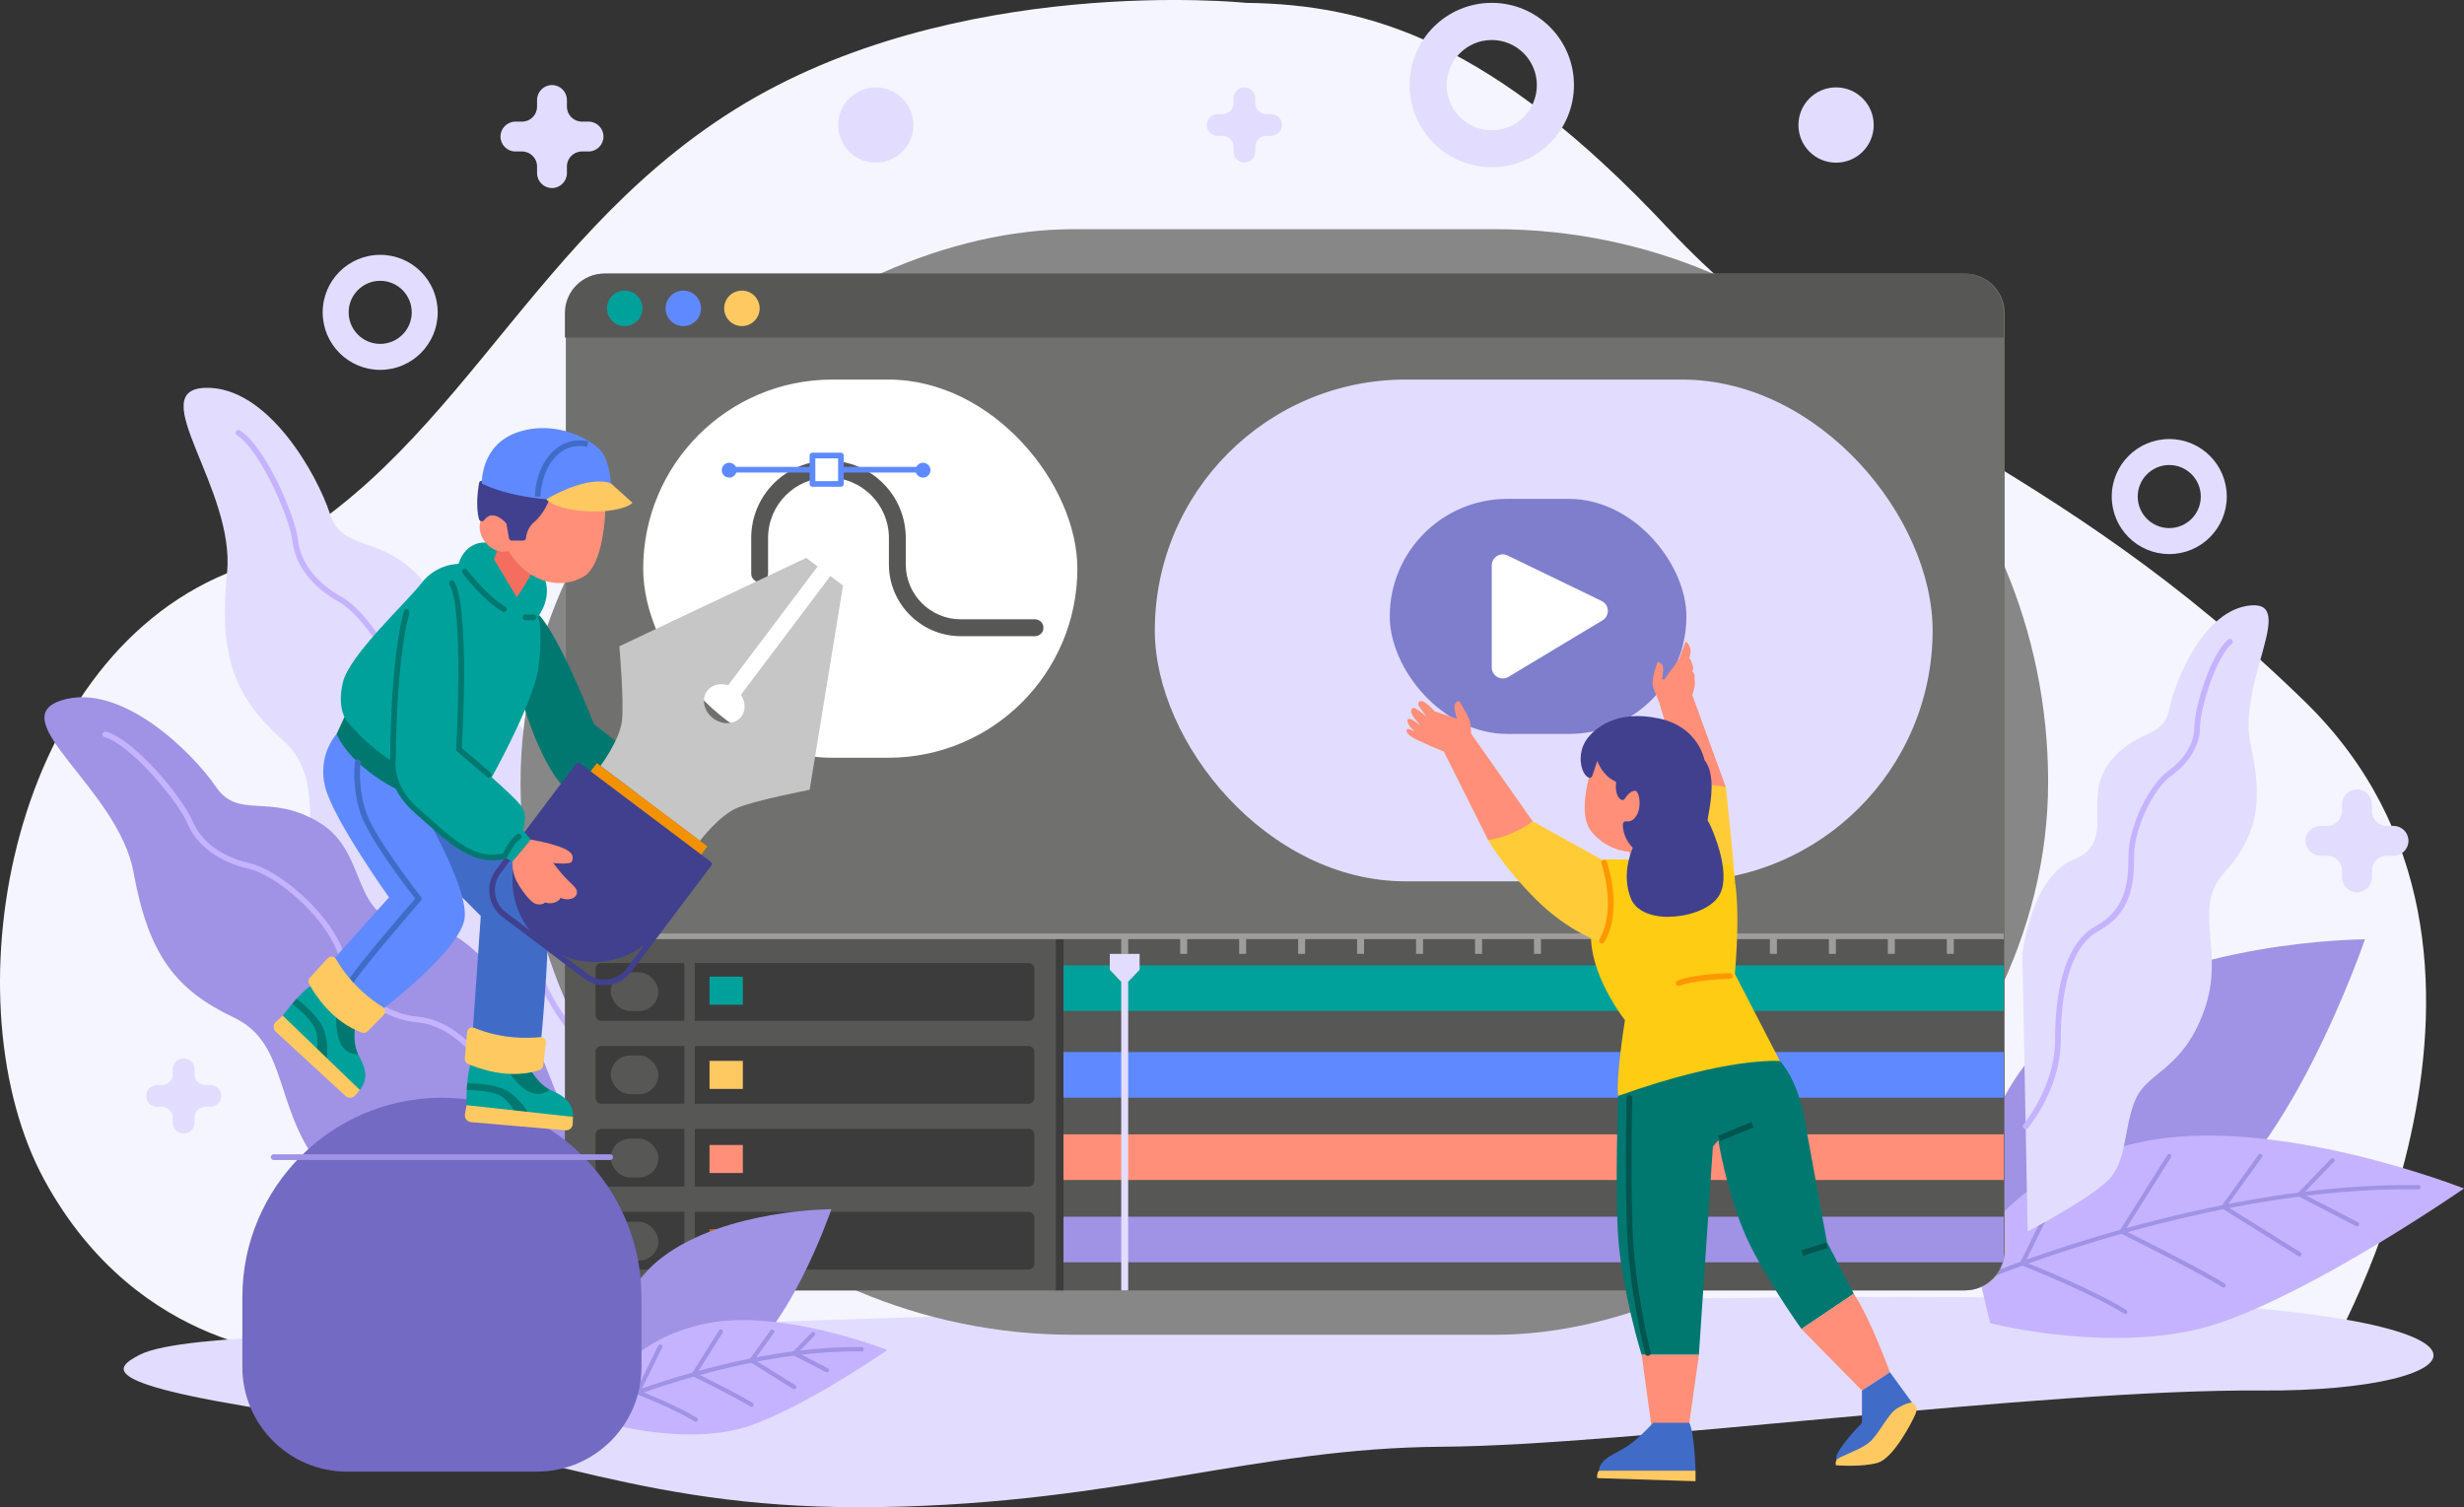 <?xml version="1.0" encoding="UTF-8"?><svg id="Layer_1" xmlns="http://www.w3.org/2000/svg" viewBox="0 0 50 30.585"><rect x="0" y="0" width="50" height="30.585" fill="#333333" stroke="none"/><defs><style>.cls-1{fill:#7e7ecd;}.cls-2{fill:#40408f;}.cls-3{fill:#fff;}.cls-4{fill:#70706e;}.cls-5{fill:#a092e5;}.cls-6{fill:#c35f00;}.cls-7{fill:#575756;}.cls-8{fill:#f39200;}.cls-9{fill:#ffcc37;}.cls-10{fill:#f5f5ff;}.cls-11{fill:#00554e;}.cls-12{fill:#007870;}.cls-13{fill:#00a19a;}.cls-14{fill:#ff9700;}.cls-15{fill:#e2ddff;}.cls-16{fill:#3d3c3c;}.cls-17{fill:#9e9c9c;}.cls-18{fill:#878787;}.cls-19{fill:#736ac3;}.cls-20{fill:#406cc8;}.cls-21{fill:#c5b3ff;}.cls-22{fill:#ffcc14;}.cls-23{fill:#ff8f79;}.cls-24{fill:#c6c6c6;}.cls-25{fill:#f46e5f;}.cls-26{fill:#5f8aff;}.cls-27{fill:#ffc962;}</style></defs><path class="cls-10" d="m25.287.058s-5.917-.615-10.362,2.155-5.827,7.564-10.317,9.419C.117,13.487-1.031,20.398.901,23.945s5.284,3.547,5.284,3.547h41.06s4.761-8.139-.461-13.242c-5.222-5.103-9.32-5.758-12.916-9.598C30.271.811,27.767.092,25.287.058Z"/><path class="cls-15" d="m8.398,27.085s-4.672-.063-5.565.407c-.543.286-.961.621,3.642,1.272,4.603.651,6.599,1.9,11.432,1.817,4.832-.083,7.565-1.198,11.351-1.224,3.786-.025,12.134-1.173,16.634-1.141,4.499.032,5.811-1.565-3.215-1.849-9.026-.284-34.278.717-34.278.717Z"/><path class="cls-5" d="m40.048,24.447s.054-2.305,1.898-3.681c2.286-1.705,6.044-1.705,6.044-1.705,0,0-1.627,4.765-3.719,5.695-2.092.93-3.526.775-3.526.775l-.697-1.085Z"/><path class="cls-21" d="m40.048,25.432s.708-1.687,3.407-2.26c2.699-.574,6.545.945,6.545.945,0,0-2.969,2.058-4.976,2.733-2.007.675-4.639,0-4.639,0l-.337-1.417Z"/><path class="cls-5" d="m46.661,25.495c-.008,0-.016-.002-.023-.007l-1.54-.961c-.01-.006-.017-.017-.02-.028-.002-.012,0-.024.007-.034l.746-1.033c.014-.019.041-.024.06-.01.019.014.024.041.01.06l-.718.995,1.5.936c.02.013.027.039.014.06-.008.013-.022.02-.037.02Z"/><path class="cls-5" d="m40.372,25.933c-.017,0-.033-.01-.04-.027-.009-.022.001-.047.023-.057.045-.019,4.536-1.866,8.721-1.802.024,0,.043.02.043.044,0,.024-.02.043-.043.043h0c-4.176-.067-8.642,1.777-8.687,1.796-.006.002-.011.003-.017.003Z"/><path class="cls-5" d="m43.127,26.662c-.008,0-.016-.002-.023-.006-.764-.466-2.071-.975-2.084-.98-.011-.004-.02-.013-.025-.025-.004-.011-.004-.024.002-.035l.81-1.642c.01-.021.037-.03.058-.02.021.01.03.037.02.058l-.789,1.6c.236.093,1.363.548,2.053.97.02.013.027.039.014.06-.008.013-.022.021-.037.021Z"/><path class="cls-5" d="m45.121,26.128c-.008,0-.017-.002-.024-.007-.382-.255-2.046-1.084-2.063-1.092-.011-.006-.019-.015-.022-.027-.003-.012-.001-.024.005-.035l.965-1.531c.013-.02.039-.026.06-.014.02.013.026.039.014.06l-.94,1.49c.27.135,1.673.838,2.029,1.076.02.013.025.04.012.06-.008.013-.022.019-.036.019Z"/><path class="cls-5" d="m47.828,24.885c-.007,0-.014-.002-.02-.005l-1.167-.604c-.012-.006-.021-.018-.023-.031s.002-.027.012-.037l.67-.693c.017-.017.044-.018.061-.001.017.017.018.044.001.061l-.629.651,1.115.577c.021.011.03.037.019.058-.008.015-.023.023-.038.023Z"/><path class="cls-15" d="m41.037,19.356s.177-1.565,1.045-1.916.174-1.212.701-1.934c.527-.722,1.111-.5,1.236-1.111.125-.611.708-2.027,1.652-2.11.944-.083-.278,1.574,0,2.827.278,1.254.095,1.892-.55,2.614-.644.722.044,1.576-.397,2.787-.441,1.211-1.136,1.226-1.385,1.787-.25.562-.167,1.254-.555,1.644s-1.638,1.044-1.638,1.044l-.108-5.633Z"/><path class="cls-21" d="m41.104,22.914c-.013,0-.026-.005-.037-.014-.024-.021-.028-.057-.007-.081.006-.008.642-.774.642-1.712,0-.852.144-1.945.832-2.32.606-.331.657-.882.657-1.417,0-.616.437-1.458.794-1.716.351-.253.545-.578.545-.914,0-.382.333-1.485.688-1.765.025-.02.061-.016.081.01.02.025.015.061-.01.081-.314.247-.644,1.317-.644,1.674,0,.375-.211.733-.593,1.008-.336.242-.746,1.038-.746,1.622,0,.57-.055,1.158-.717,1.519-.638.348-.772,1.399-.772,2.219,0,.981-.642,1.754-.669,1.787-.012.014-.028.021-.044.021Z"/><path class="cls-15" d="m11.432,16.559s-.479-2.055-1.688-2.388-.419-1.586-1.233-2.464c-.814-.879-1.556-.493-1.817-1.286-.261-.793-1.257-2.587-2.526-2.551-1.269.036.614,2.051.439,3.762-.175,1.711.168,2.533,1.137,3.393.969.86.186,2.105.961,3.647s1.701,1.455,2.121,2.163c.42.709.416,1.643.994,2.101.578.458,2.342,1.136,2.342,1.136l-.73-7.513Z"/><path class="cls-21" d="m11.886,21.286c-.014,0-.028-.005-.04-.016-.01-.009-1.01-.963-1.161-2.262-.128-1.097-.472-2.481-1.383-2.849-.927-.374-1.09-1.14-1.178-1.893-.091-.783-.767-1.786-1.255-2.058-.546-.304-.878-.742-.936-1.235-.056-.478-.666-1.859-1.126-2.142-.027-.017-.036-.052-.019-.079.017-.027.052-.036.079-.019.512.315,1.122,1.722,1.181,2.227.053.454.365.862.877,1.147.512.285,1.219,1.331,1.314,2.145.084.719.238,1.45,1.107,1.8.964.389,1.323,1.815,1.455,2.943.147,1.256,1.116,2.182,1.126,2.191.023.022.024.058.002.082-.011.012-.027.018-.042.018Z"/><path class="cls-5" d="m10.636,20.539s-1.032-1.841-2.286-1.824c-1.254.017-.844-1.407-1.87-2.024-1.026-.618-1.631-.041-2.102-.73-.471-.69-1.926-2.135-3.135-1.748s1.16,1.799,1.468,3.492c.308,1.693.866,2.386,2.036,2.943,1.17.557.764,1.97,1.937,3.236,1.174,1.266,2.039.924,2.639,1.488s.857,1.462,1.539,1.741,2.565.44,2.565.44l-2.791-7.014Z"/><path class="cls-21" d="m12.37,24.955c-.009,0-.018-.002-.026-.006-.012-.006-1.238-.644-1.745-1.85-.428-1.018-1.143-2.252-2.121-2.352-.994-.101-1.364-.792-1.658-1.491-.305-.726-1.233-1.502-1.778-1.628-.609-.14-1.05-.469-1.242-.926-.187-.444-1.157-1.601-1.678-1.744-.031-.008-.049-.04-.04-.071.008-.031.04-.049.071-.04.58.16,1.556,1.342,1.753,1.811.177.422.59.726,1.162.858.571.131,1.541.94,1.859,1.695.28.667.632,1.326,1.563,1.421,1.034.105,1.776,1.375,2.216,2.422.491,1.167,1.679,1.785,1.691,1.792.028.015.04.049.025.078-.01.02-.031.031-.051.031Z"/><path class="cls-15" d="m30.271.058c-.921,0-1.668.747-1.668,1.668s.747,1.668,1.668,1.668,1.668-.747,1.668-1.668S31.193.058,30.271.058Zm0,2.584c-.506,0-.915-.41-.915-.915s.41-.915.915-.915.915.41.915.915-.41.915-.915.915Z"/><path class="cls-15" d="m7.715,5.171c-.644,0-1.167.522-1.167,1.167s.522,1.167,1.167,1.167,1.167-.522,1.167-1.167-.522-1.167-1.167-1.167Zm0,1.807c-.354,0-.64-.287-.64-.64s.287-.64.64-.64.64.287.64.64-.287.64-.64.64Z"/><path class="cls-15" d="m44.019,8.909c-.644,0-1.167.522-1.167,1.167s.522,1.167,1.167,1.167,1.167-.522,1.167-1.167-.522-1.167-1.167-1.167Zm0,1.807c-.354,0-.64-.287-.64-.64s.287-.64.64-.64.64.287.64.64-.287.64-.64.64Z"/><path class="cls-15" d="m25.794,2.315h-.1c-.122,0-.221-.099-.221-.221v-.1c0-.122-.099-.221-.221-.221h0c-.122,0-.221.099-.221.221v.1c0,.122-.099.221-.221.221h-.1c-.122,0-.221.099-.221.221h0c0,.122.099.221.221.221h.1c.122,0,.221.099.221.221v.1c0,.122.099.221.221.221h0c.122,0,.221-.099.221-.221v-.1c0-.122.099-.221.221-.221h.1c.122,0,.221-.099.221-.221h0c0-.122-.099-.221-.221-.221Z"/><path class="cls-15" d="m4.269,22.018h-.1c-.122,0-.221-.099-.221-.221v-.1c0-.122-.099-.221-.221-.221h0c-.122,0-.221.099-.221.221v.1c0,.122-.099.221-.221.221h-.1c-.122,0-.221.099-.221.221h0c0,.122.099.221.221.221h.1c.122,0,.221.099.221.221v.1c0,.122.099.221.221.221h0c.122,0,.221-.099.221-.221v-.1c0-.122.099-.221.221-.221h.1c.122,0,.221-.099.221-.221h0c0-.122-.099-.221-.221-.221Z"/><path class="cls-15" d="m11.943,2.468h-.136c-.167,0-.303-.136-.303-.303v-.136c0-.167-.136-.303-.303-.303h0c-.167,0-.303.136-.303.303v.136c0,.167-.136.303-.303.303h-.136c-.167,0-.303.136-.303.303h0c0,.167.136.303.303.303h.136c.167,0,.303.136.303.303v.136c0,.167.136.303.303.303h0c.167,0,.303-.136.303-.303v-.136c0-.167.136-.303.303-.303h.136c.167,0,.303-.136.303-.303h0c0-.167-.136-.303-.303-.303Z"/><path class="cls-15" d="m48.57,16.759h-.136c-.167,0-.303-.136-.303-.303v-.136c0-.167-.136-.303-.303-.303h0c-.167,0-.303.136-.303.303v.136c0,.167-.136.303-.303.303h-.136c-.167,0-.303.136-.303.303h0c0,.167.136.303.303.303h.136c.167,0,.303.136.303.303v.136c0,.167.136.303.303.303h0c.167,0,.303-.136.303-.303v-.136c0-.167.136-.303.303-.303h.136c.167,0,.303-.136.303-.303h0c0-.167-.136-.303-.303-.303Z"/><path class="cls-15" d="m18.536,2.537c0,.422-.342.764-.764.764s-.764-.342-.764-.764.342-.764.764-.764.764.342.764.764Z"/><path class="cls-15" d="m38.022,2.537c0,.422-.342.764-.764.764s-.764-.342-.764-.764.342-.764.764-.764.764.342.764.764Z"/><rect class="cls-18" x="14.845" y=".369" width="22.434" height="30.998" rx="11.217" ry="11.217" transform="translate(41.93 -10.194) rotate(90)"/><path class="cls-4" d="m12.28,5.552h27.601c.44,0,.798.358.798.798v19.036c0,.44-.358.798-.798.798H12.281c-.441,0-.799-.358-.799-.799V6.35c0-.44.358-.798.798-.798Z"/><rect class="cls-3" x="13.052" y="7.702" width="8.81" height="7.674" rx="3.837" ry="3.837"/><rect class="cls-15" x="23.434" y="7.702" width="15.783" height="10.182" rx="5.091" ry="5.091"/><path class="cls-7" d="m40.66,19v6.386c0,.44-.358.798-.798.798H12.262c-.441,0-.799-.358-.799-.798v-6.386h29.197Z"/><path class="cls-7" d="m40.66,6.351v.498H11.463v-.498c0-.441.358-.799.799-.799h27.6c.44,0,.798.358.798.799Z"/><path class="cls-13" d="m13.037,6.257c0,.199-.161.36-.36.36s-.36-.161-.36-.36.161-.36.36-.36.36.161.36.36Z"/><path class="cls-26" d="m14.226,6.257c0,.199-.161.36-.36.36s-.36-.161-.36-.36.161-.36.36-.36.36.161.36.36Z"/><path class="cls-27" d="m15.415,6.257c0,.199-.161.36-.36.36s-.36-.161-.36-.36.161-.36.36-.36.36.161.36.36Z"/><path class="cls-16" d="m12.204,19.542h1.683v1.173h-1.683c-.066,0-.119-.053-.119-.119v-.935c0-.066.053-.119.119-.119Z"/><path class="cls-16" d="m20.989,19.661v.935c0,.066-.053.119-.119.119h-6.771v-1.173h6.771c.066,0,.119.053.119.119Z"/><path class="cls-16" d="m12.204,21.225h1.683v1.173h-1.683c-.066,0-.119-.054-.119-.12v-.934c0-.066.053-.119.119-.119Z"/><path class="cls-16" d="m20.989,21.344v.934c0,.066-.053.12-.119.12h-6.771v-1.173h6.771c.066,0,.119.053.119.119Z"/><path class="cls-16" d="m12.204,22.906h1.683v1.173h-1.683c-.066,0-.119-.053-.119-.119v-.935c0-.066.053-.119.119-.119Z"/><path class="cls-16" d="m20.989,23.025v.935c0,.066-.053.119-.119.119h-6.771v-1.173h6.771c.066,0,.119.053.119.119Z"/><path class="cls-16" d="m12.204,24.589h1.683v1.173h-1.683c-.066,0-.119-.054-.119-.12v-.934c0-.066.053-.119.119-.119Z"/><path class="cls-16" d="m20.989,24.708v.934c0,.066-.053.12-.119.12h-6.771v-1.173h6.771c.066,0,.119.053.119.119Z"/><rect class="cls-7" x="12.394" y="19.729" width=".965" height=".787" rx=".394" ry=".394"/><rect class="cls-7" x="12.394" y="21.417" width=".965" height=".787" rx=".394" ry=".394"/><rect class="cls-7" x="12.394" y="23.105" width=".965" height=".788" rx=".394" ry=".394"/><rect class="cls-7" x="12.394" y="24.793" width=".965" height=".788" rx=".394" ry=".394"/><rect class="cls-13" x="14.398" y="19.819" width=".676" height=".569"/><rect class="cls-27" x="14.398" y="21.527" width=".676" height=".569"/><rect class="cls-23" x="14.398" y="23.234" width=".676" height=".569"/><rect class="cls-6" x="14.398" y="24.941" width=".676" height=".569"/><rect class="cls-16" x="21.427" y="19" width=".154" height="7.184"/><rect class="cls-13" x="21.581" y="19.588" width="19.079" height=".926"/><rect class="cls-26" x="21.581" y="21.348" width="19.079" height=".926"/><rect class="cls-23" x="21.581" y="23.018" width="19.079" height=".926"/><rect class="cls-5" x="21.581" y="24.689" width="19.079" height=".926"/><rect class="cls-17" x="22.752" y="19" width=".142" height=".356"/><rect class="cls-17" x="23.948" y="19" width=".142" height=".356"/><rect class="cls-17" x="25.145" y="19" width=".142" height=".356"/><rect class="cls-17" x="26.342" y="19" width=".142" height=".356"/><rect class="cls-17" x="27.538" y="19" width=".142" height=".356"/><rect class="cls-17" x="28.735" y="19" width=".142" height=".356"/><rect class="cls-17" x="29.932" y="19" width=".142" height=".356"/><rect class="cls-17" x="31.128" y="19" width=".142" height=".356"/><rect class="cls-17" x="32.325" y="19" width=".142" height=".356"/><rect class="cls-17" x="33.522" y="19" width=".142" height=".356"/><rect class="cls-17" x="34.718" y="19" width=".142" height=".356"/><rect class="cls-17" x="35.915" y="19" width=".142" height=".356"/><rect class="cls-17" x="37.112" y="19" width=".142" height=".356"/><rect class="cls-17" x="38.308" y="19" width=".142" height=".356"/><rect class="cls-17" x="39.505" y="19" width=".142" height=".356"/><polygon class="cls-15" points="22.823 19.356 22.52 19.356 22.52 19.678 22.752 19.922 22.752 26.184 22.893 26.184 22.893 19.922 23.125 19.678 23.125 19.356 22.823 19.356"/><path class="cls-7" d="m21.003,12.909h-1.507c-.804,0-1.458-.654-1.458-1.458v-.535c0-.676-.55-1.226-1.226-1.226s-1.226.55-1.226,1.226v.724c0,.094-.077.171-.171.171s-.171-.077-.171-.171v-.724c0-.865.703-1.568,1.568-1.568s1.568.703,1.568,1.568v.535c0,.616.501,1.116,1.116,1.116h1.507c.094,0,.171.077.171.171s-.077.171-.171.171Z"/><rect class="cls-26" x="14.827" y="9.474" width="3.896" height=".115"/><path class="cls-26" d="m18.881,9.541c0,.083-.068.151-.151.151s-.151-.068-.151-.151.068-.151.151-.151.151.068.151.151Z"/><path class="cls-26" d="m14.948,9.541c0,.083-.068.151-.151.151s-.151-.068-.151-.151.068-.151.151-.151.151.068.151.151Z"/><rect class="cls-3" x="16.487" y="9.243" width=".577" height=".577"/><path class="cls-26" d="m17.064,9.878h-.577c-.032,0-.058-.026-.058-.058v-.577c0-.032.026-.058.058-.058h.577c.032,0,.058.026.058.058v.577c0,.032-.026.058-.058.058Zm-.519-.115h.462v-.462h-.462v.462Z"/><rect class="cls-17" x="11.463" y="18.942" width="29.197" height=".115"/><path class="cls-5" d="m12.382,27.58s.03-1.303,1.073-2.08c1.292-.963,3.416-.963,3.416-.963,0,0-.92,2.693-2.102,3.219-1.182.526-1.993.438-1.993.438l-.394-.613Z"/><path class="cls-21" d="m12.382,28.137s.4-.953,1.926-1.277c1.525-.324,3.699.534,3.699.534,0,0-1.678,1.163-2.812,1.544s-2.622,0-2.622,0l-.191-.801Z"/><path class="cls-5" d="m12.565,28.439c-.017,0-.033-.01-.04-.027-.009-.022.001-.047.023-.057.025-.011,2.562-1.055,4.937-1.02.024,0,.043.02.043.044s-.02.048-.044.043c-2.354-.033-4.877,1.003-4.902,1.014-.005.002-.011.003-.017.003Z"/><path class="cls-5" d="m14.122,28.851c-.008,0-.015-.002-.023-.006-.43-.263-1.167-.55-1.175-.552-.011-.004-.02-.013-.025-.025-.004-.011-.004-.024.002-.035l.458-.928c.011-.021.037-.03.058-.02.021.01.03.037.02.058l-.437.886c.167.067.769.313,1.144.542.02.013.027.039.014.06-.008.013-.022.021-.037.021Z"/><path class="cls-5" d="m15.249,28.549c-.008,0-.017-.002-.024-.007-.215-.143-1.154-.611-1.164-.616-.011-.006-.019-.015-.022-.027-.003-.012-.001-.024.005-.035l.545-.865c.013-.02.039-.026.06-.014.02.013.026.039.014.06l-.52.825c.19.095.935.47,1.13.6.02.013.025.04.012.06-.008.013-.022.019-.036.019Z"/><path class="cls-5" d="m16.119,28.192c-.008,0-.016-.002-.023-.007l-.87-.543c-.01-.006-.017-.017-.02-.028s0-.024.007-.034l.421-.584c.014-.019.041-.024.06-.01s.024.041.01.06l-.394.546.831.518c.02.013.026.039.014.06-.008.013-.022.02-.037.02Z"/><path class="cls-5" d="m16.779,27.847c-.007,0-.013-.002-.02-.005l-.66-.341c-.012-.006-.021-.018-.023-.031s.002-.027.012-.037l.379-.392c.017-.017.044-.018.061-.001.017.017.018.044.001.061l-.338.35.608.314c.021.011.03.037.019.058-.008.015-.023.023-.039.023Z"/><path class="cls-19" d="m8.968,22.276h0c2.235,0,4.049,1.814,4.049,4.049v1.415c0,1.171-.951,2.122-2.122,2.122h-3.855c-1.171,0-2.122-.951-2.122-2.122v-1.415c0-2.235,1.814-4.049,4.049-4.049Z"/><path class="cls-13" d="m7.301,22.117s-1.099-.861-1.563-1.508c0,0,.307-.424.559-.599,0,0,.774.609.912.776,0,0-.003.012-.005.033-.014.094-.041.37.06.57.003.009.008.017.013.026.14.245.208.482.024.702Z"/><path class="cls-12" d="m7.264,21.39c-.073.005-.222-.009-.329-.17-.147-.22-.11-.677-.11-.677l.38.277c-.014.094-.041.37.06.57Z"/><path class="cls-12" d="m6.018,20.267s.409.301.54.594c.131.293.069.685.069.685l-.21-.194s.07-.258-.026-.482c-.096-.224-.463-.501-.463-.501l.09-.102Z"/><path class="cls-27" d="m5.738,20.609l1.563,1.508-.091.11c-.05.06-.14.066-.198.013l-1.415-1.303c-.059-.054-.059-.148.001-.202l.139-.126Z"/><path class="cls-20" d="m8.852,17.678l.904.91-.178,2.556s.309.199,1.394.052c0,0,.269-2.681.082-3.17-.186-.489-1.676-1.918-1.676-1.918l-.879.159.354,1.411Z"/><path class="cls-26" d="m6.831,14.893s-.403.431-.229,1.09c.174.66,1.292,2.226,1.292,2.226l-1.099,1.228s.266.669.989,1.026c0,0,1.512-1.145,1.64-1.805.128-.66-1.09-2.638-1.09-2.638l-1.502-1.127Z"/><path class="cls-12" d="m6.99,14.548l-.159.345s.132.397.769.852c.637.455,1.407.641,1.407.641l.251-.412-2.268-1.426Z"/><path class="cls-12" d="m10.562,14.105s.354,1.319.879,1.869,1.014.821,1.014.821l.562-1.345-.965-.758s-.735-1.894-1.173-2.272c0,0-.487,1.156-.318,1.686Z"/><path class="cls-13" d="m9.854,11.009s-.397-.043-.55.434c0,0-.446-.009-.751.389-.305.398-1.46,1.455-1.594,2.011-.134.556.086.794.086.794,0,0,.696.886,1.624,1.142.928.257,1.252.098,1.252.098,0,0,.904-1.594,1.002-2.321.098-.727,0-1.05,0-1.05,0,0,.293-.373.122-.782-.171-.409-1.191-.715-1.191-.715Z"/><path class="cls-25" d="m10.122,11.076l-.098.275.464.769s.202-.293.318-.522c0,0-.342-.528-.684-.522Z"/><path class="cls-24" d="m17.108,11.884l-.258-.195-1.815,2.41c.094.14.103.315.009.44-.124.165-.38.182-.571.038s-.246-.394-.122-.559c.094-.125.265-.165.425-.113l1.815-2.41-.231-.174-3.792,1.793s.097,1.108.054,1.506c-.043.398-.437.921-.437.921l.984.742.05.038.984.742s.394-.523.765-.674c.37-.151,1.462-.363,1.462-.363l.676-4.14Z"/><rect class="cls-8" x="11.669" y="16.277" width="2.809" height=".53" transform="translate(12.584 -4.537) rotate(36.99)"/><path class="cls-2" d="m10.399,16.199h3.321v1.661c0,.917-.744,1.661-1.661,1.661h0c-.917,0-1.661-.744-1.661-1.661v-1.661h0Z" transform="translate(13.173 -3.662) rotate(36.99)"/><path class="cls-2" d="m12.263,19.992c-.143,0-.288-.045-.411-.137h0l-1.652-1.245c-.301-.227-.362-.657-.135-.958l1.622-2.153c.019-.026.055-.03.081-.011l2.653,1.998c.025.019.031.055.011.081l-1.622,2.153c-.134.178-.34.272-.547.272Zm-.341-.23c.25.189.608.138.796-.112l1.587-2.107-2.561-1.929-1.587,2.106c-.189.25-.138.608.112.796l1.652,1.245Z"/><path class="cls-23" d="m12.281,10.395s-.027,1.053-.431,1.301c-.403.247-1.081.202-1.53-.513,0,0-.257.082-.467-.174-.211-.256-.119-.577.092-.614.211-.037.385.202.385.202,0,0,.037-.486.476-.742.44-.256.953-.165,1.118-.055.165.11.321.293.357.595Z"/><path class="cls-2" d="m11.087,10.129s-.098.263-.281.415c-.183.153-.189.366-.189.366h-.232l-.055-.315s-.311-.388-.553-.076c0,0-.082-.232,0-.708l1.31.318Z"/><path class="cls-2" d="m10.617,10.969h-.232c-.028,0-.052-.02-.057-.048l-.052-.299c-.034-.038-.156-.165-.283-.165h-.002c-.062,0-.117.033-.168.099-.013.017-.034.025-.055.022-.021-.003-.038-.018-.045-.038-.004-.01-.086-.252-.002-.738.003-.016.012-.03.025-.038s.03-.011.045-.008l1.31.318c.016.004.03.014.037.029.008.015.009.032.003.047-.004.011-.105.279-.298.44-.16.133-.169.322-.169.324-.001.031-.027.056-.058.056Zm-.184-.115h.132c.014-.081.06-.233.203-.353.118-.098.199-.248.238-.331l-1.183-.287c-.037.249-.027.423-.013.522.054-.041.114-.062.179-.063h.002c.204,0,.375.21.382.219.006.008.01.017.012.026l.047.267Z"/><path class="cls-26" d="m12.4,9.812s-.562-.067-1.313.318c0,0-.745-.043-1.31-.318,0,0-.034-.8.754-1.05.788-.25,1.502.183,1.673.397.171.214.195.653.195.653Z"/><path class="cls-27" d="m11.087,10.129s.092.165.666.232c.574.067,1.002-.061,1.081-.159l-.434-.391s-.391-.208-1.313.318Z"/><path class="cls-13" d="m8.45,12c-.133.174-.208.385-.234.602-.075.638-.292,2.559-.232,3.066.073.611,1.124,1.38,1.515,1.6.391.22.745.098.745.098l.354-.489s.122-.269,0-.489-1.285-1.185-1.285-1.185c0,0,.06-3.057-.144-3.373-.153-.237-.475-.152-.719.168Z"/><path class="cls-13" d="m10.573,16.795l.197.242-.371.444-.266-.137s.023-.401.44-.549Z"/><path class="cls-23" d="m10.77,17.037s.336.052.614.156c.278.104.25.217.22.289-.031.072-.376.029-.376.029,0,0,.131.189.29.345s.208.192.186.281c-.021.089-.165.153-.33.082,0,0-.009.052-.113.092-.104.04-.202,0-.202,0,0,0-.031.058-.162.037-.131-.021-.327-.299-.418-.476-.092-.177-.081-.389-.081-.389l.371-.444Z"/><path class="cls-13" d="m11.627,22.663s-1.396-.009-2.159-.237c0,0-.017-.523.076-.816,0,0,.984.008,1.197.056,0,0,.005.011.016.03.047.083.194.318.396.415.008.005.017.009.026.012.26.108.459.254.448.541Z"/><path class="cls-12" d="m11.153,22.11c-.054.049-.181.129-.364.067-.251-.084-.501-.468-.501-.468l.47-.013c.047.083.194.318.396.415Z"/><path class="cls-12" d="m9.481,21.984s.508-.012.791.14c.283.152.474.5.474.5l-.284-.025s-.102-.247-.316-.366c-.213-.119-.673-.113-.673-.113l.009-.136Z"/><path class="cls-27" d="m9.468,22.426l2.159.237-.005.142c-.003.078-.07.138-.148.131l-1.916-.166c-.08-.007-.137-.081-.123-.16l.033-.185Z"/><path class="cls-27" d="m9.477,20.947l-.045.535c-.004.045.021.087.062.106.206.091.841.329,1.458.125.038-.013.066-.048.071-.088l.056-.462c.008-.068-.049-.125-.117-.118-.239.026-.767.045-1.34-.188-.066-.027-.139.018-.145.089Z"/><path class="cls-20" d="m7.135,19.958c-.01,0-.019-.002-.028-.007-.028-.016-.038-.051-.022-.079.139-.247,1.143-1.412,1.339-1.638-.169-.216-.975-1.263-1.125-1.776-.165-.563-.098-.982-.095-1,.005-.031.036-.053.066-.047.031.005.053.035.048.066,0,.004-.065.412.092.949.158.54,1.124,1.762,1.134,1.775.017.022.017.053-.002.074-.012.014-1.211,1.397-1.357,1.655-.011.019-.03.029-.05.029Z"/><path class="cls-27" d="m6.649,19.445l-.363.396c-.031.033-.037.082-.015.122.107.198.464.775,1.077.991.038.013.081.002.11-.026l.327-.331c.048-.049.038-.129-.021-.165-.205-.125-.634-.433-.945-.968-.036-.062-.121-.071-.169-.018Z"/><path class="cls-12" d="m9.921,15.781c-.013,0-.027-.005-.038-.014l-.607-.519c-.014-.012-.021-.029-.02-.047.002-.028.164-2.835-.136-3.34-.016-.027-.007-.063.02-.079.027-.017.063-.007.079.02.304.512.171,3.059.154,3.377l.585.501c.024.021.027.057.006.081-.011.013-.028.02-.044.02Z"/><path class="cls-12" d="m9.992,17.459c-.491,0-.91-.373-1.349-.764-.072-.064-.145-.129-.219-.194-.595-.515-.519-1.062-.507-1.13,0-.116.01-1.999.279-2.967.009-.031.04-.048.071-.04.031.009.049.04.04.071-.271.979-.274,2.922-.274,2.942,0,.004,0,.008-.001.012-.004.022-.1.533.468,1.025.075.065.148.13.221.195.506.451.945.842,1.484.709.04-.082.165-.321.295-.391.028-.015.063-.004.078.024.015.028.004.063-.024.078-.098.052-.218.279-.257.362-.007.015-.021.027-.037.032-.092.025-.181.037-.268.037Z"/><path class="cls-12" d="m10.227,12.42c-.01,0-.02-.002-.029-.008-.394-.226-.795-.757-.812-.779-.019-.025-.014-.062.012-.081.025-.019.062-.014.081.012.004.005.404.534.777.748.028.016.037.051.021.079-.011.019-.03.029-.05.029Z"/><path class="cls-12" d="m10.829,12.585h-.166c-.032,0-.058-.026-.058-.058s.026-.058.058-.058h.166c.032,0,.058.026.058.058s-.026.058-.058.058Z"/><path class="cls-20" d="m10.969,10.076h-.115c0-.021.004-.529.329-.88.334-.36.743-.244.76-.239l-.033.111c-.015-.004-.359-.1-.643.207-.295.318-.298.796-.298.801Z"/><path class="cls-5" d="m12.383,23.539h-6.829c-.032,0-.058-.026-.058-.058s.026-.058.058-.058h6.829c.032,0,.058.026.058.058s-.026.058-.058.058Z"/><rect class="cls-1" x="28.201" y="10.123" width="6.02" height="4.77" rx="2.385" ry="2.385"/><path class="cls-3" d="m30.271,11.473v2.07c0,.174.19.281.339.192l1.908-1.147c.152-.092.142-.316-.018-.393l-1.908-.923c-.149-.072-.321.036-.321.201Z"/><path class="cls-23" d="m35.021,15.971l-.68-1.866s.03-.096.047-.179c.017-.082-.003-.151-.003-.151.018-.119-.044-.142-.044-.142,0,0,.034-.059,0-.16s-.062-.124-.062-.124c0,0,.046-.115.018-.202-.027-.087-.087-.128-.087-.128-.032.05-.137.353-.137.353l-.298.412-.05.005s.055-.252,0-.307-.087-.05-.087-.05c0,0-.142.353-.093.504.049.151.122.311.122.311l.554,1.874.8-.15Z"/><path class="cls-9" d="m35.021,15.971s.14,1.3.187,1.914l-.987-.573.102-1.341s.332-.087.698,0Z"/><path class="cls-22" d="m33.667,17.44h-1.173s-.244.806-.208,1.624.688,1.637.688,1.637c0,0-.187,1.16-.139,1.539l3.322-.635-.953-1.844s.159-1.649-.086-2.211l-1.453-.11Z"/><path class="cls-23" d="m34.188,15.366c-.349-.465-.929-.597-1.152-.554-.222.042-.468.166-.641.468,0,0-.439,1.121-.125,1.56.166.233.451.411.799.448l.051.622,1.074-.293-.086-.636s.428-1.148.079-1.614Z"/><path class="cls-2" d="m32.415,15.248s.065.443.442.583c0,0-.049.273.067.346,0,0,.103-.188.255-.188s.201.365.091.571-.28.164-.28.164c0,0-.024.249.213.468,0,0-.261.51-.055,1.021.207.51,1.355.389,1.665-.036.31-.425-.182-1.489-.219-1.507-.036-.018.237-.869-.061-1.221,0,0-.097-.638-.869-.808-.772-.17-1.209.122-1.41.383s-.122.631,0,.704l.16-.479Z"/><path class="cls-2" d="m33.848,18.605c-.059,0-.115-.003-.169-.01-.297-.037-.505-.165-.584-.361-.183-.452-.02-.897.039-1.03-.223-.228-.202-.475-.201-.486.002-.017.01-.032.024-.042.014-.01.031-.013.047-.009.013.003.13.024.215-.135.073-.138.064-.354.008-.448-.015-.025-.031-.038-.048-.038-.096,0-.18.114-.205.158-.008.014-.021.024-.036.028-.015.004-.032.002-.045-.007-.115-.073-.109-.267-.099-.359-.214-.097-.326-.283-.382-.425l-.101.303c-.006.017-.018.03-.035.036-.017.006-.035.004-.05-.005-.066-.04-.116-.131-.139-.251-.036-.19.01-.391.123-.538.144-.187.575-.601,1.468-.404.73.161.887.734.91.839.229.289.129.842.081,1.109-.008.045-.017.095-.019.117.072.104.2.437.263.692.097.397.079.689-.052.869-.189.26-.637.395-1.012.395Zm-.799-1.82c.008.078.044.227.193.365.019.017.024.046.012.069-.002.005-.246.494-.053.973.085.21.344.271.491.29.411.05.903-.104,1.074-.338.27-.371-.14-1.325-.21-1.428-.035-.025-.027-.067-.002-.203.046-.254.141-.782-.065-1.026-.007-.008-.011-.018-.013-.028-.004-.024-.102-.601-.824-.761-.829-.183-1.221.192-1.352.362-.093.121-.131.288-.101.446.008.042.02.078.033.106l.127-.38c.008-.025.031-.041.06-.039.027.002.048.023.052.049,0,.004.066.412.405.538.026.01.042.037.037.064-.01.058-.017.171.007.239.051-.064.141-.149.258-.149.058,0,.11.033.147.094.083.138.081.4-.005.562-.077.145-.189.191-.272.198Z"/><path class="cls-9" d="m30.198,17.049s.293.525.965,1.197c.672.672,1.331.879,1.331.879,0,0,.33-1.026,0-1.686l-1.392-.773-.904.382Z"/><path class="cls-23" d="m31.102,16.666l-1.246-1.774-.005.002c0-.071-.002-.198-.032-.283-.043-.122-.208-.385-.208-.385,0,0-.067,0-.092.079-.024.079.049.281.049.281l-.458-.153s-.177-.202-.263-.208c-.086-.006-.067.086-.067.086,0,0,.153.22.177.238,0,0-.238-.208-.287-.183-.049.024-.043.092,0,.165.043.073.165.195.165.195,0,0-.189-.147-.244-.141-.055.006-.049.128.122.257,0,0-.129-.055-.153-.049-.024.006-.049.067.074.153.122.086.664.303.664.303h0l.899,1.798c.55-.086.904-.382.904-.382Z"/><path class="cls-12" d="m37.618,26.252l-.626.422-.437.293s-.843-1.172-1.191-2.034c-.349-.862-.495-1.796-.495-1.796l-.11.128-.285,4.227h-1.162s-.404-1.308-.477-2.413c-.064-.978,0-2.84,0-2.84,2.254-.806,3.286-.708,3.286-.708.445.501.544,1.441.544,1.441l.409,2.235.544,1.044Z"/><polygon class="cls-23" points="33.313 27.492 33.511 28.941 34.271 28.941 34.475 27.492 33.313 27.492"/><path class="cls-20" d="m33.545,28.872s-.258.29-.502.46c-.244.17-.57.246-.597.51h1.96s-.021-.769-.126-.971h-.736Z"/><path class="cls-27" d="m32.446,29.843h1.96v.214l-1.994-.063s-.02-.088.034-.151Z"/><path class="cls-23" d="m36.555,26.967l1.228,1.25.568-.371s-.385-1.063-.733-1.594l-1.063.715Z"/><path class="cls-20" d="m37.783,28.217v.655s-.525.537-.525.721.745.061,1.093-.159c.348-.22.446-.977.446-.977l-.446-.611-.568.371Z"/><path class="cls-27" d="m38.797,28.457s-.134.012-.318.134c-.183.122-.366.537-.562.69-.195.153-.616.279-.65.344-.034.065-.01.108-.01.108,0,0,.531.044.849-.051.318-.095.698-.832.765-.993.067-.161-.075-.232-.075-.232Z"/><path class="cls-11" d="m33.44,27.513c-.026,0-.049-.017-.056-.043-.003-.013-.335-1.292-.373-2.604-.038-1.307-.004-2.581-.003-2.594,0-.032.028-.057.059-.056.032,0,.057.027.056.059,0,.013-.035,1.284.003,2.587.038,1.298.366,2.565.369,2.578.008.031-.01.062-.041.07-.005.001-.01.002-.015.002Z"/><rect class="cls-11" x="34.855" y="22.903" width=".738" height=".116" transform="translate(-6.087 15.128) rotate(-22.362)"/><rect class="cls-11" x="36.557" y="25.29" width=".526" height=".116" transform="translate(-5.865 12.072) rotate(-17.267)"/><path class="cls-14" d="m32.507,19.146c-.01,0-.02-.002-.029-.008-.028-.016-.037-.051-.021-.079.356-.614.044-1.525.04-1.534-.011-.03.005-.063.035-.074.03-.011.063.005.074.035.014.039.333.97-.049,1.63-.011.018-.03.029-.05.029Z"/><path class="cls-14" d="m34.064,20.006c-.023,0-.045-.014-.054-.037-.011-.03.004-.063.033-.074.352-.134,1.03-.148,1.059-.149h.001c.031,0,.057.025.058.057,0,.032-.025.058-.057.059-.007,0-.687.014-1.02.141-.007.003-.014.004-.021.004Z"/></svg>
